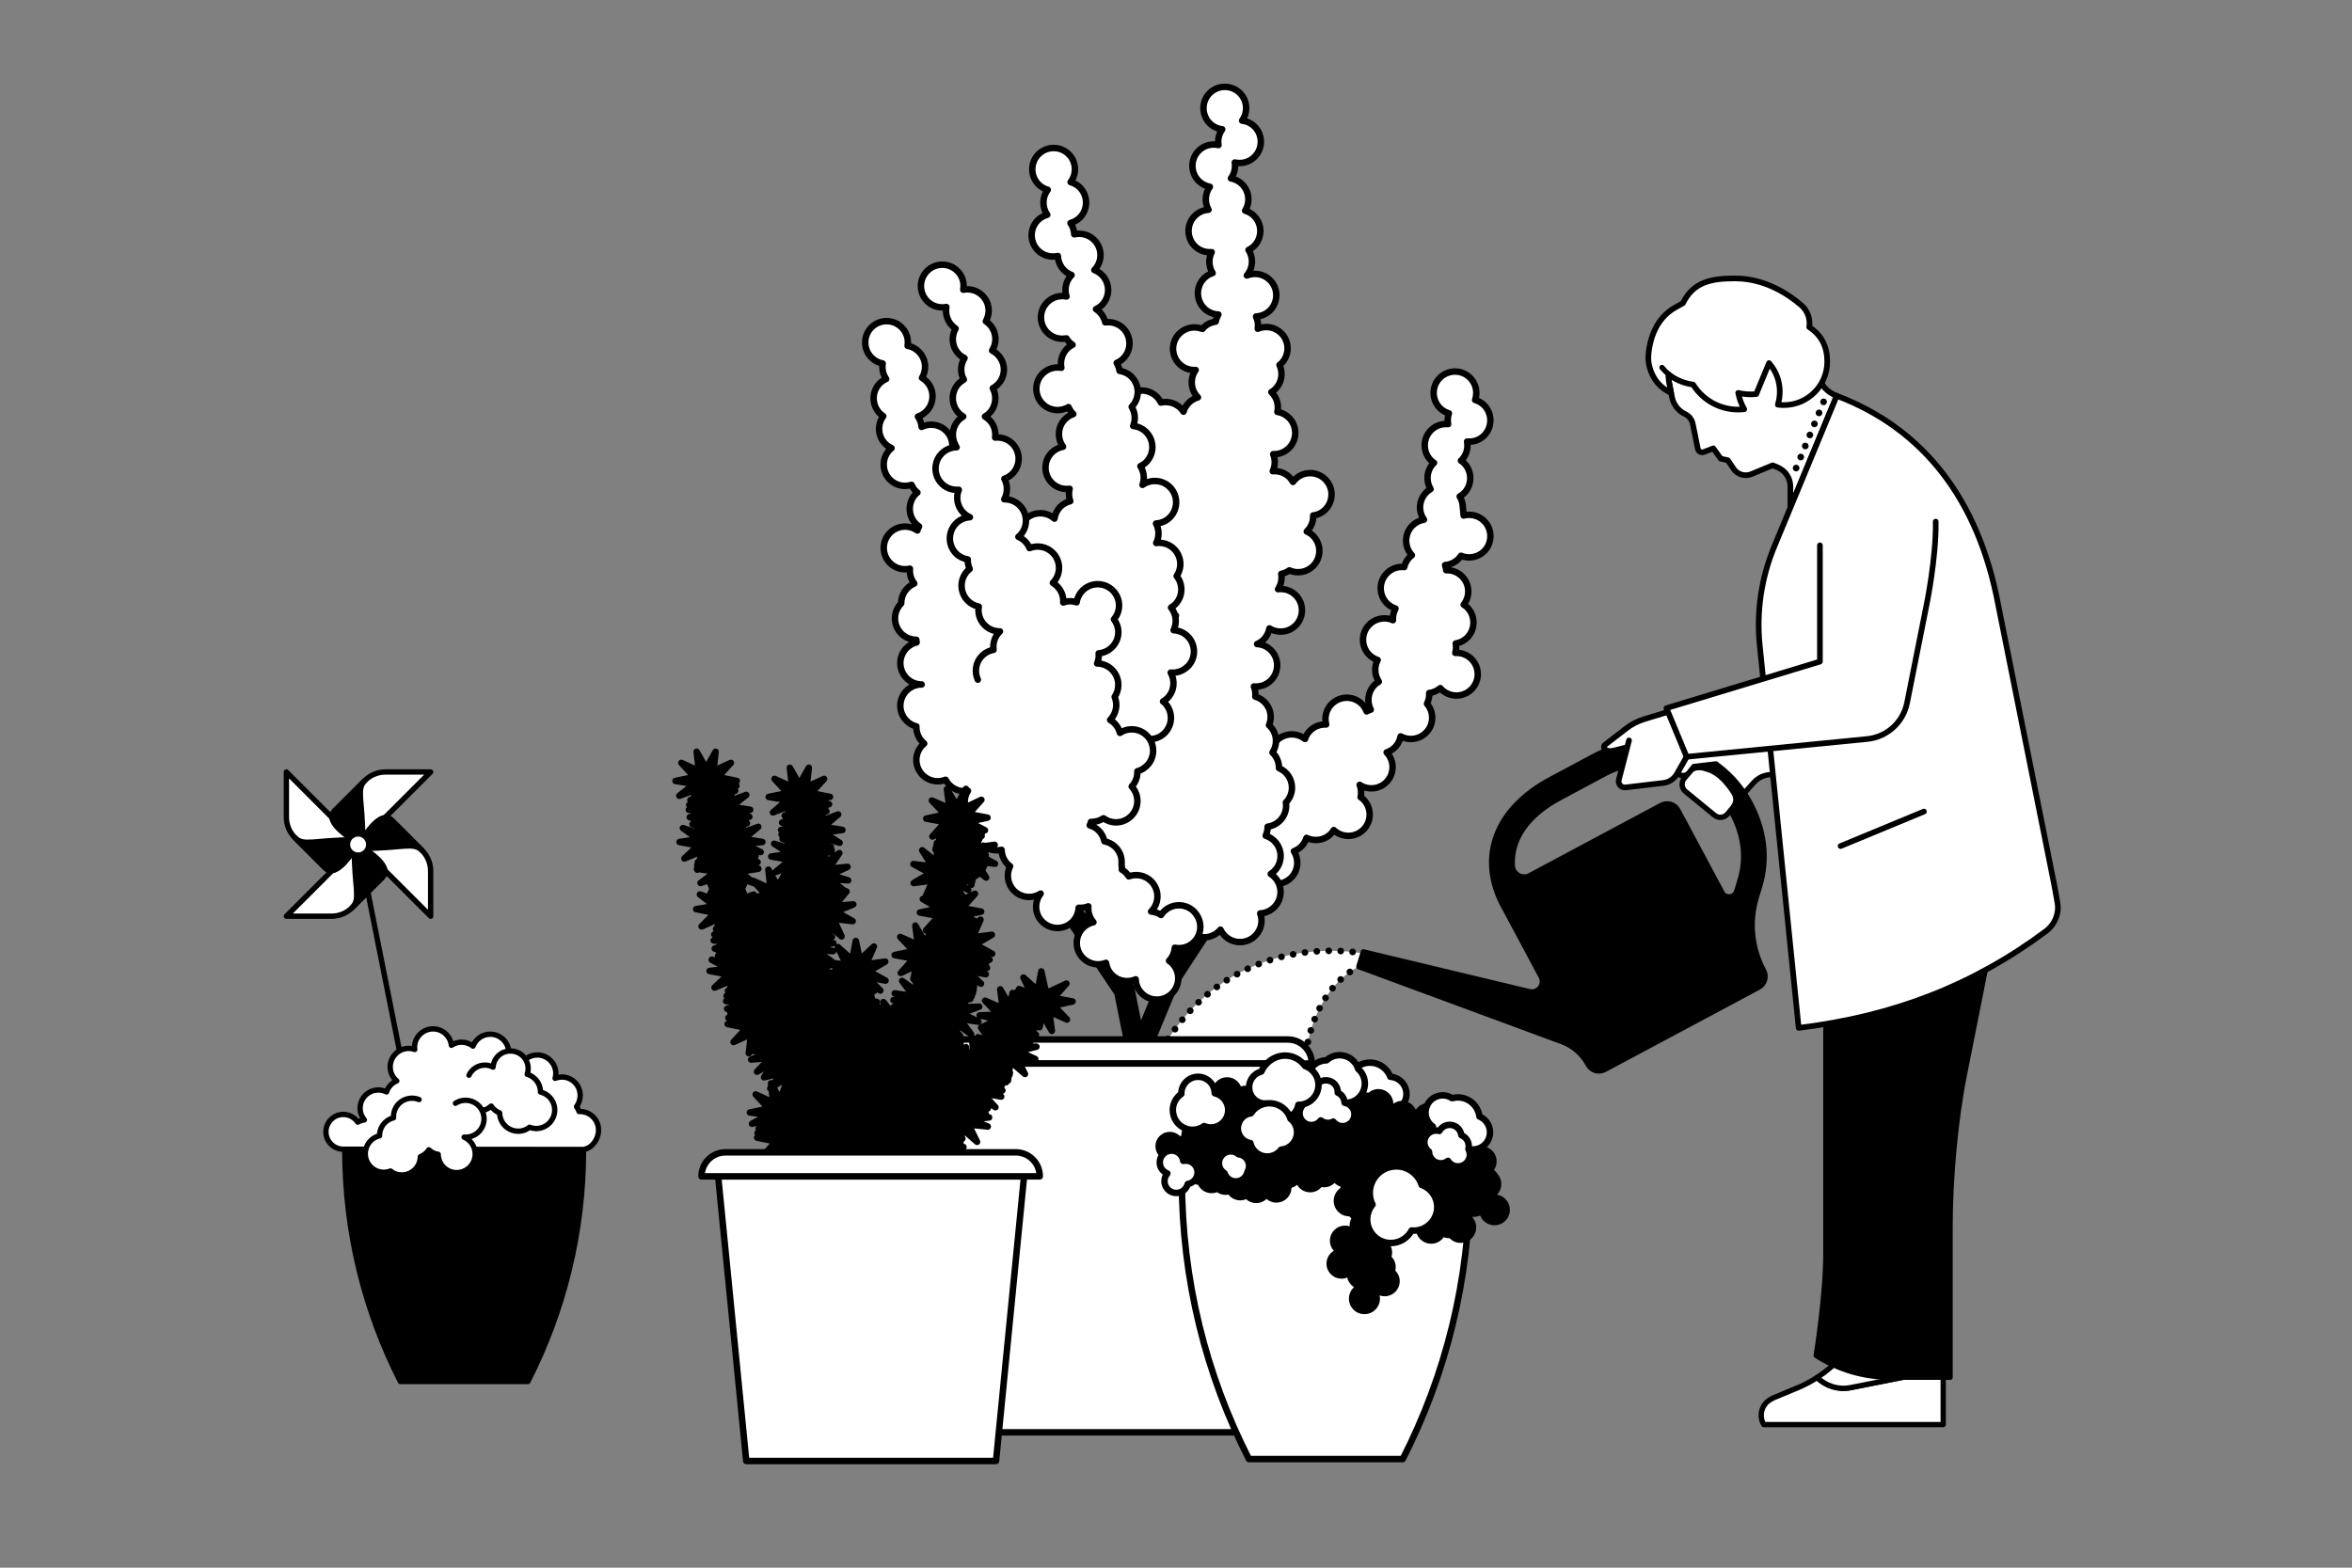 <?xml version="1.0" encoding="UTF-8"?><svg id="illus" xmlns="http://www.w3.org/2000/svg" viewBox="0 0 630 420"><rect x="0" y="0" width="630" height="420" fill="#808080" stroke="none"/><defs><style>.cls-1,.cls-2,.cls-3,.cls-4,.cls-5,.cls-6,.cls-7,.cls-8,.cls-9,.cls-10,.cls-11,.cls-12,.cls-13{stroke:#000;stroke-linecap:round;stroke-linejoin:round;}.cls-1,.cls-3,.cls-7,.cls-10,.cls-12{fill:none;}.cls-1,.cls-6,.cls-11{stroke-width:1.42px;}.cls-2,.cls-3,.cls-13{stroke-width:1.43px;}.cls-4,.cls-7{stroke-dasharray:0 0 0 3.2;stroke-width:1.78px;}.cls-4,.cls-8,.cls-9,.cls-11,.cls-13{fill:#fff;}.cls-5,.cls-8,.cls-10{stroke-width:1.73px;}.cls-9,.cls-12{stroke-width:1.51px;}.cls-14{stroke-width:0px;}</style></defs><path class="cls-11" d="m476.46,207.34l-2.43.2c-1.64.13-3.17.88-4.27,2.11l-4.26,4.75-12.09-2.6,5.56-11.82,7.39-1.88,8.61-5.73,1.49,14.97Z"/><path class="cls-4" d="m311.21,281.06c19.58-33.31,54.3-25.54,54.3-25.54,3.13.75,2.29,1.7-.35,2.84-8.39,3.63-13.62,12.95-15.16,22.53"/><path class="cls-6" d="m418.35,279.05c3.02,1.12,5.53,3.3,7.05,6.15h0c.85,1.59,2.83,2.19,4.42,1.34l41.25-22.05c1.59-.85,2.19-2.83,1.34-4.42l-.03-.06c-3.22-6.02-3.92-13.08-1.94-19.61l.87-2.88c2.28-7.38,1.35-15.24-2.7-22.68-8.08-14.84-26.78-20.18-41.69-12.22l-11.6,6.2c-14.76,7.89-19.61,20.88-12.64,33.91.03.05.07.1.1.15l10.02,18.74c1.14,2.14-.78,4.63-3.14,4.06l-44.48-10.66-1.2,3.96,54.37,20.08Zm46.84-40.29c-.55,1.83-3.05,2.08-3.95.39l-11.8-22.07c-.85-1.59-2.83-2.19-4.42-1.34l-35.23,18.83c-2.05,1.1-4.57-.3-4.7-2.62-.41-7.14,3.99-13.55,12.84-18.28l11.83-6.33c12.05-6.44,27.13-2.18,33.82,9.74,3.55,6.33,4.38,12.66,2.48,18.82l-.86,2.86Z"/><path class="cls-11" d="m462.74,218.07l1.38-1.68c.87-1.06,1.29-2.52.2-4.17-3.81-5.81-6.84-6.03-7.76-6.36s-2.9-.39-3.77.67l-1.66,2.02c-.87,1.06-.72,2.63.35,3.5l7.76,6.36c1.06.87,2.63.72,3.5-.35Z"/><path class="cls-11" d="m459.61,204.66l-5.89.69-.93,1.18c-.65.95-1.21,1.33-2.35,1.2l-.17-.02c-.52-.06-.98-.61-.7-1.06l2.83-4.91,9.28-2.47"/><line class="cls-1" x1="350.01" y1="281.06" x2="311.21" y2="281.06"/><path class="cls-9" d="m491.97,106.04c-2.53-.9-4.42-3.04-5.02-5.61,0,0-2.64-17.45-16.51-20.18-13.65-2.68-17.54,2-20.7,7.91-2.28,4.26-3.46,8.24-2.66,14.28l.78,3.98c.42,2.12,1.85,3.79,3.69,4.6,0,0,1.39.66,1.83,2.34.18.7.94,4.72,1.39,6.87.15.72.91,1.14,1.6.87l2.55-.98,1.99,2.76,1.92.43,1.51,2.26c1.04,1.56,3.05,2.17,4.78,1.45l5.7-2.36,1.33.55c2.07.86,3.42,2.88,3.42,5.11v5.67s12.41-29.96,12.41-29.96Z"/><path class="cls-11" d="m486.74,369.04h0c2.35,2.35,5.71,3.37,8.96,2.72l24.8-4.91v14.81h-48.06c-.44-.73-.69-1.58-.69-2.5,0-1.99,1.2-3.7,2.92-4.45l-.02-.05,7.65-3.19h0c1.55-.7,3.03-1.52,4.45-2.43Z"/><path class="cls-11" d="m520.51,366.84l-24.8,4.91c-3.25.65-6.62-.37-8.96-2.72,2.48-1.61,4.73-3.54,6.7-5.72l27.66.53-.59,2.99Z"/><path class="cls-6" d="m532.82,254.49l-6.56,32.99c-2.49,12.16-3.92,28.47-3.92,40.98v40.52h-15.88c-7.35,0-14.21-2.14-19.98-5.83,0,0,2.59-15.83,2.59-27.26v-81.4h43.75Z"/><path class="cls-9" d="m491.97,106.04c23.38,8.86,38.01,27.93,43.27,56.03l15.03,75.15.85,4.73c.47,2.63-.64,5.41-2.65,7.16l-.37.3c-19.52,14.58-40.91,22.87-66.31,25.97l-.02-.17-10.41-102.31c-.92-9,.42-18.08,3.88-26.43l16.75-40.43Z"/><line class="cls-7" x1="488.46" y1="107.66" x2="480.28" y2="127.39"/><path class="cls-9" d="m446.79,190.73l-6.36,1.93c-1.75.53-3.39,1.38-4.84,2.5l-5.63,4.35c-.86.53-.09,2.22,2.55,1.52l3.37-.86.47-1.81-2.73,10.54c-.29,1.13.64,2.2,1.8,2.06l10.13-1.2c1.51-.18,2.84-1.06,3.6-2.38l2.62-4.63"/><path class="cls-9" d="m487.48,146.1v31.15s-41.11,12.47-41.11,12.47l5.4,13.03,48.36-4.76c5.31-.52,9.65-4.46,10.69-9.69l5.24-26.33s2.6-12.64,2.43-22.23"/><path class="cls-9" d="m470.44,105.58c-1.64.17-3.28.06-4.85-.32.29,1.49.82,2.96,1.6,4.34l.02.04c-.53.06-1.07.09-1.62.09-5.09,0-9.56-2.67-12.07-6.69-1.11-.15-2.23-.44-3.32-.88-1.32-.52-2.38-1.16-3.31-1.93l-.03.04c.04.7.11,1.42.21,2.17l.55,2.82c-4.06-1.9-5.46-5.21-5.97-7.8-.43-2.2.26-5.87,1.28-8.34,1.26-3.05,3.19-5.27,5.86-6.78l1.99-1.11c2.74-5.57,7.35-6.64,13.85-6.64,4.12,0,10.66,1.06,17.82,7.15,1.37,1.18,2.24,2.93,2.24,4.88,0,.35-.03.69-.08,1.02,3.34,2.17,4.83,5.32,4.83,9.24,0,6.43-5.21,11.65-11.65,11.65-.54,0-1.06-.04-1.58-.11v-.03c.34-1.09.52-2.25.52-3.45,0-2.78-.97-5.33-2.6-7.33l-.28-.34-3.43,8.3Z"/><line class="cls-12" x1="515.35" y1="217.42" x2="493.01" y2="226.67"/><path class="cls-1" d="m445.17,98.46c.54.66,1.11,1.25,1.74,1.77"/><line class="cls-3" x1="96.02" y1="226.32" x2="110.53" y2="299.26"/><path class="cls-13" d="m96.03,226.14l-19.32,19.32h12.12c2.05,0,4.02-.82,5.47-2.27l8.07-8.07c3.26-3.26-5.17-7.81-6.34-8.98Z"/><path class="cls-13" d="m96.03,226.14l-19.32-19.32v12.12c0,2.05.82,4.02,2.27,5.47l8.07,8.07c3.26,3.26,7.81-5.17,8.98-6.34Z"/><path class="cls-13" d="m96.03,226.14l19.32-19.32h-12.12c-2.05,0-4.02.82-5.47,2.27l-8.07,8.07c-3.26,3.26,5.17,7.81,6.34,8.98Z"/><path class="cls-13" d="m96.03,226.14l19.32,19.32v-12.12c0-2.05-.82-4.02-2.27-5.47l-8.07-8.07c-3.26-3.26-7.81,5.17-8.98,6.34Z"/><path class="cls-2" d="m96.03,226.14c1.17,1.17,9.61,5.72,6.34,8.98l-8.07,8.07c2.39-2.39.59-5.17.59-15.92l1.14-1.14Z"/><path class="cls-2" d="m96.03,226.14c-1.17,1.17-5.72,9.61-8.98,6.34l-8.07-8.07c2.39,2.39,5.17.59,15.92.59l1.14,1.14Z"/><path class="cls-2" d="m96.03,226.14c-1.17-1.17-9.61-5.72-6.34-8.98l8.07-8.07c-2.39,2.39-.59,5.17-.59,15.92l-1.14,1.14Z"/><path class="cls-2" d="m96.03,226.14c1.17-1.17,5.72-9.61,8.98-6.34l8.07,8.07c-2.39-2.39-5.17-.59-15.92-.59l-1.14-1.14Z"/><circle class="cls-13" cx="95.92" cy="226.25" r="2.85"/><path class="cls-2" d="m156.3,307.96c0,22.38-5.37,43.5-14.9,62.15h-34.15c-9.52-18.65-14.9-39.77-14.9-62.15h63.94Z"/><path class="cls-13" d="m156.28,307.96c2.35-.36,4.04-2.78,4.04-5.21,0-2.74-2.22-4.96-4.96-4.96-.08,0-.16,0-.24.01-.17-.48-.4-.92-.7-1.32.61-.83.98-1.85.98-2.95,0-.02,0-.04,0-.05,0-.02,0-.04,0-.05,0-2.69-2.18-4.88-4.88-4.88-.36,0-.7.04-1.04.12-.27.05-.54.13-.79.23.12-.41.19-.85.19-1.3,0-2.74-2.22-4.96-4.96-4.96-1.55,0-2.91.72-3.82,1.83-.91-1.11-2.27-1.83-3.82-1.83-.02,0-.04,0-.06,0,.02-.2.06-.39.06-.6,0-2.74-2.22-4.96-4.96-4.96-2.11,0-3.91,1.33-4.62,3.19-.84-.65-1.88-1.06-3.03-1.06-1.02,0-1.97.31-2.76.84-.28-2.47-2.36-4.4-4.91-4.4-2.74,0-4.96,2.22-4.96,4.96,0,.19.04.37.06.56-.51-.18-1.05-.29-1.62-.29-2.74,0-4.96,2.22-4.96,4.96,0,1.51.69,2.85,1.76,3.75-1.3.52-2.31,1.61-2.73,2.96-.66-.34-1.41-.53-2.21-.53-2.69,0-4.88,2.18-4.88,4.88,0,1.19.43,2.29,1.14,3.13-.64.08-1.24.3-1.77.61-.84-1.25-2.26-2.07-3.87-2.07-2.57,0-4.66,2.09-4.66,4.66s2.09,4.66,4.66,4.66l64.33.07Z"/><path class="cls-13" d="m129.06,297.53c.37-.06.75-.15,1.11-.3.53-.22.99-.54,1.4-.9.56.85,1.36,1.48,2.27,1.85,0,.61.12,1.22.37,1.82,1.05,2.53,3.95,3.73,6.48,2.69.43-.18.8-.42,1.14-.69,1.15.45,2.46.48,3.69-.03,2.53-1.05,3.73-3.95,2.69-6.48-.63-1.53-1.94-2.56-3.44-2.92,0-.64-.12-1.29-.38-1.92-.6-1.44-1.8-2.43-3.18-2.84.17-.48.26-1,.26-1.53,0-2.6-2.11-4.71-4.71-4.71s-4.49,1.9-4.69,4.32c-.65-.34-1.39-.54-2.18-.54-1.89,0-3.52,1.11-4.27,2.71"/><path class="cls-13" d="m121.99,295.58c1.32-.86,3.03-1.08,4.6-.43,2.53,1.05,3.73,3.95,2.69,6.48-.84,2.04-2.88,3.19-4.97,3.03,2.47,1.08,3.64,3.94,2.6,6.44s-3.95,3.73-6.48,2.69c-1.89-.78-3.04-2.61-3.06-4.54-.37-.06-.75-.15-1.11-.3-.53-.22-.99-.54-1.4-.9-.56.85-1.36,1.48-2.27,1.85,0,.61-.12,1.22-.37,1.82-1.05,2.53-3.95,3.73-6.48,2.69-.43-.18-.8-.42-1.14-.69-1.15.45-2.46.48-3.69-.03-2.53-1.05-3.73-3.95-2.69-6.48.63-1.53,1.94-2.56,3.44-2.92,0-.64.12-1.29.38-1.92.62-1.51,1.91-2.53,3.38-2.9-.04-.73.05-1.47.35-2.19,1.05-2.53,3.95-3.73,6.48-2.69"/><path class="cls-8" d="m397.81,116.37c2.07-2.39,1.81-6-.57-8.07-.64-.55-1.36-.93-2.12-1.15.75-2.15.18-4.63-1.64-6.21-2.39-2.07-6-1.81-8.07.57-2.07,2.39-1.81,6,.57,8.07.64.55,1.36.93,2.12,1.15-.33.94-.39,1.94-.21,2.9-1.78-.17-3.61.48-4.87,1.93-2.07,2.39-1.81,6,.57,8.07.17.14.35.25.53.37-.12.12-.26.22-.37.35-1.66,1.92-1.8,4.62-.56,6.68-1.81,1.07-2.97,3.08-2.81,5.31.08,1.08.47,2.07,1.05,2.89-2.88.48-4.98,3.05-4.77,6.02.1,1.36.67,2.57,1.53,3.49-.3.23-.58.49-.84.79-.62.71-1.01,1.54-1.21,2.4-.33-.04-.66-.06-1-.03-3.15.22-5.52,2.96-5.3,6.11.17,2.4,1.8,4.34,3.96,5.03-.5.93-.77,1.99-.69,3.12l-.26-.12c-2.18-.83-4.74-.27-6.36,1.6-2.07,2.39-1.81,6,.57,8.07.59.51,1.26.88,1.96,1.11-.97,1.85-.84,4.07.31,5.8-.51.3-.99.67-1.4,1.14-1.58,1.82-1.79,4.34-.76,6.36-.38.11-.75.27-1.11.47-.33-.84-.83-1.63-1.56-2.26-2.39-2.07-6-1.81-8.07.57-1.29,1.48-1.67,3.43-1.21,5.2-1.69-.08-3.39.57-4.58,1.94-.51.58-.86,1.25-1.08,1.94-2.38-1.88-5.84-1.59-7.85.72-1.45,1.67-1.73,3.93-.97,5.85-.39.27-.76.57-1.09.95-2.03,2.34-1.81,5.85.45,7.94-.59.97-.87,2.05-.83,3.14-1.32.06-2.6.59-3.62,1.53,0,0,0,0,0,0-2.39-2.07-6-1.81-8.07.57-2.07,2.39-1.81,6,.57,8.07.76.66,1.64,1.05,2.56,1.25-.41,1.96.21,4.07,1.83,5.48,0,0,.02,0,.02.02-.59.32-1.14.73-1.61,1.27-2.07,2.39-1.81,6,.57,8.07,2.39,2.07,6,1.81,8.07-.57,1.38-1.59,1.7-3.72,1.07-5.58,1.95.4,4.04-.21,5.44-1.82,1.7-1.96,1.81-4.73.48-6.81.84-.33,1.62-.83,2.25-1.56.53-.61.9-1.31,1.13-2.03,2.27,1.1,5.07.62,6.8-1.38.19-.22.35-.47.5-.71.05.05.1.11.15.16,2.39,2.07,6,1.81,8.07-.57,2.07-2.39,1.81-6-.57-8.07-.14-.13-.31-.22-.46-.32.24-1.11.15-2.25-.26-3.31,2.36,1.54,5.54,1.17,7.43-1.02,1.95-2.25,1.81-5.57-.2-7.68.93-.32,1.79-.85,2.48-1.64.68-.78,1.08-1.7,1.27-2.65,2.31,1.26,5.26.8,7.06-1.27,1.88-2.17,1.82-5.34,0-7.46.44-.91.65-1.9.59-2.88,1.08-.14,2.12-.58,2.98-1.32.18.2.35.41.56.59,2.39,2.07,6,1.81,8.07-.57s1.81-6-.57-8.07c-1.16-1.01-2.62-1.46-4.04-1.38.23-.83.26-1.69.11-2.53,1.26-.22,2.45-.82,3.35-1.86,2.07-2.39,1.81-6-.57-8.07-.21-.18-.44-.32-.66-.47,1.88-2.38,1.59-5.84-.73-7.84-1.14-.99-2.55-1.43-3.94-1.38-.04-.47-.16-.93-.31-1.38,1.44-.11,2.84-.77,3.87-1.95.15-.17.26-.36.38-.54,2.21.92,4.84.39,6.5-1.51,2.07-2.39,1.81-6-.57-8.07-1.48-1.29-3.44-1.67-5.2-1.21l-.27-2.81c-.09-.84-.38-1.61-.79-2.29.52-.31,1.01-.68,1.43-1.16,2.07-2.39,1.81-6-.57-8.07-.17-.14-.35-.25-.53-.37.12-.12.26-.22.37-.35,1.18-1.36,1.58-3.12,1.28-4.76,1.78.17,3.61-.48,4.87-1.93Z"/><path class="cls-5" d="m324.04,245.57c-.9-.59-2.12-.33-2.71.57l-9.47,14.53s0,0,0,0l-.02.03c-.03.05-.05.11-.08.16-.03.05-.06.1-.09.16v.03s-.01,0-.01,0l-6.33,15.28-2.26-11.34s0,0,0,0h0s-.02-.07-.03-.11c-.02-.09-.05-.18-.08-.27-.04-.1-.1-.2-.15-.29-.01-.02-.02-.03-.03-.05h0s0-.01,0-.02l-12.75-19.08c-.6-.9-1.82-1.14-2.71-.54-.9.6-1.14,1.82-.54,2.71l12.55,18.78,2.54,12.77c.19.93,1,1.58,1.92,1.58.09,0,.19-.01.28-.03.14.58.55,1.09,1.15,1.34.24.1.5.15.75.15.77,0,1.5-.46,1.81-1.21l7.47-18.04,9.39-14.41c.59-.91.33-2.12-.57-2.71Z"/><path class="cls-8" d="m351.74,138.12c1.19-.17,2.34-.68,3.25-1.6,2.23-2.23,2.23-5.85,0-8.09-2.23-2.23-5.85-2.23-8.09,0-.22.22-.39.45-.57.69-.25-.44-.54-.87-.92-1.25-1.23-1.23-2.88-1.76-4.49-1.63.66-1.44.71-3.09.11-4.56,1.53.05,3.07-.49,4.24-1.66,2.23-2.23,2.23-5.85,0-8.09-.88-.88-1.97-1.4-3.11-1.58.39-1.83-.12-3.81-1.54-5.23-.03-.03-.06-.04-.08-.07.38-.23.74-.49,1.06-.82,1.75-1.75,2.11-4.34,1.12-6.46.17-.13.34-.25.49-.4,2.23-2.23,2.23-5.85,0-8.09-1.71-1.71-4.22-2.1-6.31-1.2.18-1.11.02-2.26-.46-3.29,1.36-.07,2.71-.61,3.75-1.65,2.23-2.23,2.23-5.85,0-8.09-1.68-1.68-4.15-2.09-6.22-1.25,1.66-1.95,1.83-4.73.45-6.83.53-.27,1.04-.6,1.49-1.04,2.23-2.23,2.23-5.85,0-8.09-.69-.69-1.52-1.14-2.4-1.41,1.38-2.21,1.12-5.15-.8-7.07-.85-.85-1.9-1.37-3-1.57.92-1.25,1.26-2.79,1.03-4.26,1.85.42,3.87-.07,5.31-1.52,2.23-2.23,2.23-5.85,0-8.09-.94-.94-2.13-1.46-3.35-1.61,1.61-2.23,1.43-5.36-.58-7.37-2.23-2.23-5.85-2.23-8.09,0-2.23,2.23-2.23,5.85,0,8.09.94.94,2.13,1.46,3.35,1.61-.9,1.25-1.23,2.77-1,4.22-1.85-.42-3.87.07-5.31,1.52-2.23,2.23-2.23,5.85,0,8.09.85.85,1.9,1.37,3,1.57-1.33,1.82-1.45,4.22-.36,6.15-1.34.09-2.65.62-3.68,1.64-2.23,2.23-2.23,5.85,0,8.09,1.24,1.24,2.9,1.76,4.52,1.63-.89,1.77-.81,3.9.26,5.6-.83.27-1.61.71-2.27,1.37-2.23,2.23-2.23,5.85,0,8.09,1.06,1.06,2.43,1.6,3.82,1.65-.35.6-.6,1.24-.72,1.9-1.19.17-2.34.68-3.25,1.6-.12.12-.2.25-.31.37-2.07-.84-4.52-.42-6.2,1.26-2.23,2.23-2.23,5.85,0,8.09,1.21,1.21,2.81,1.74,4.39,1.64-1.58,2.23-1.39,5.34.61,7.34,0,0,0,0,0,0-1.87.53-3.33,1.98-3.88,3.84-.21-.33-.45-.64-.74-.93-1.44-1.44-3.47-1.94-5.32-1.52-.27-.56-.61-1.09-1.08-1.55-2.23-2.23-5.85-2.23-8.09,0-2.23,2.23-2.23,5.85,0,8.09.52.52,1.13.91,1.77,1.19-.08.07-.17.13-.25.21-1.53,1.53-1.98,3.69-1.42,5.63-1.12.2-2.18.72-3.05,1.58-2.23,2.23-2.23,5.85,0,8.09,2.13,2.13,5.5,2.2,7.75.28.07.07.11.16.19.23.5.51,1.09.88,1.7,1.16-1.37,1.74-1.6,4.06-.67,5.99-1.13.19-2.22.71-3.09,1.58-2.23,2.23-2.23,5.85,0,8.09,1.37,1.37,3.27,1.89,5.04,1.58.2,1.11.72,2.17,1.58,3.02.63.63,1.36,1.06,2.15,1.33-.47.26-.92.56-1.31.95-2.23,2.23-2.23,5.85,0,8.09.8.8,1.79,1.31,2.83,1.53-.6,1.43-.59,3.06.02,4.49-1.4.04-2.79.59-3.86,1.66-1.06,1.06-1.6,2.44-1.65,3.83-2.03-.74-4.38-.31-6.01,1.31l-9.72,33.08-7.43,12.6,17.44,25.35,12.98-1.89c0,3.19,2.59,5.77,5.77,5.77,1.76,0,3.32-.81,4.38-2.05.92,1.96,2.9,3.33,5.22,3.33,3.19,0,5.77-2.59,5.77-5.77,0-.67-.14-1.31-.35-1.91,3.03-.17,5.45-2.66,5.45-5.74,0-2.03-1.05-3.81-2.63-4.84,1.59-1.02,2.65-2.79,2.65-4.81,0-2.56-1.69-4.7-4-5.43.33-.72.52-1.51.52-2.36,0-.02,0-.04,0-.06,2.8-.37,4.96-2.74,4.96-5.64,0-.29-.04-.56-.08-.84,1.01-1.02,1.64-2.43,1.64-3.98,0-2.36-1.44-4.38-3.49-5.23,0-.03.01-.07.01-.1,0-1.61-.68-3.05-1.75-4.08.6-.9.95-1.98.95-3.14,0-1.67-.74-3.16-1.88-4.19.29-.68.45-1.43.45-2.22,0-2.59-1.75-4.75-4.12-5.43.1-.92-.02-1.85-.37-2.72,1.63.15,3.31-.38,4.56-1.63,2.23-2.23,2.23-5.85,0-8.09-1.03-1.03-2.35-1.56-3.7-1.64.62-.28,1.21-.66,1.72-1.17.85-.85,1.38-1.91,1.58-3.02,2.2,1.36,5.13,1.1,7.04-.81,2.23-2.23,2.23-5.85,0-8.09-1.3-1.3-3.06-1.82-4.74-1.61.82-1.23,1.1-2.7.87-4.1.76-.15,1.5-.47,2.16-.94,2.1.94,4.64.56,6.37-1.17,2.23-2.23,2.23-5.85,0-8.09-.51-.51-1.09-.89-1.71-1.16.03-.02.05-.04.08-.06,1.17-1.17,1.71-2.72,1.65-4.25Z"/><path class="cls-8" d="m318.14,178.58c2.23-2.23,2.23-5.85,0-8.09-1.05-1.05-2.41-1.59-3.78-1.65.94-1.95.72-4.33-.69-6.07.39-.24.77-.5,1.1-.84,2.08-2.08,2.2-5.36.4-7.6,1.52-2.23,1.29-5.28-.68-7.25-1.31-1.31-3.09-1.83-4.79-1.6.83-1.65.82-3.59-.05-5.23,1.35-.08,2.68-.61,3.72-1.64,2.23-2.23,2.23-5.85,0-8.09-2-2-5.11-2.19-7.34-.61.59-1.65.41-3.51-.57-5.01.55-.27,1.08-.61,1.54-1.07,2.23-2.23,2.23-5.85,0-8.09-.97-.97-2.2-1.49-3.46-1.62.67-1.66.54-3.57-.41-5.13,2.19-2.24,2.18-5.82-.04-8.04-.9-.9-2.04-1.42-3.21-1.6-.11-.74-.36-1.46-.76-2.12.63-.28,1.23-.66,1.75-1.18,2.23-2.23,2.23-5.85,0-8.09-1.32-1.31-3.11-1.83-4.82-1.6-.23-1.01-.73-1.98-1.52-2.77-.3-.3-.62-.55-.96-.77.57-.27,1.11-.62,1.58-1.09,2.23-2.23,2.23-5.85,0-8.09-.59-.59-1.29-1.02-2.02-1.3,2.2-2.24,2.19-5.83-.03-8.05-1.45-1.45-3.49-1.94-5.35-1.51-.04-1.07-.38-2.12-1.02-3.03.92-.26,1.79-.72,2.51-1.44,2.23-2.23,2.23-5.85,0-8.09-.71-.71-1.57-1.17-2.47-1.43,1.69-2.24,1.54-5.43-.5-7.47-2.23-2.23-5.85-2.23-8.09,0-2.23,2.23-2.23,5.85,0,8.09.71.71,1.57,1.17,2.47,1.43-1.49,1.98-1.54,4.68-.13,6.7-.92.26-1.79.72-2.51,1.44-2.23,2.23-2.23,5.85,0,8.09,1.45,1.45,3.49,1.94,5.35,1.51.06,1.38.6,2.75,1.65,3.8.59.59,1.29,1.02,2.02,1.3-1.54,1.57-1.98,3.79-1.35,5.75-1.82-.37-3.78.15-5.18,1.56-2.23,2.23-2.23,5.85,0,8.09,1.4,1.4,3.34,1.92,5.14,1.57.23.36.49.71.8,1.03.26.26.55.49.85.69-.51.26-1,.58-1.43,1.01-1.4,1.4-1.92,3.34-1.57,5.15-1.77-.31-3.66.21-5.03,1.58-2.23,2.23-2.23,5.85,0,8.09,1.89,1.89,4.75,2.16,6.95.86.28.66.68,1.27,1.21,1.81.02.02.05.04.08.06-.8.27-1.55.71-2.19,1.34-2.02,2.02-2.19,5.17-.56,7.41-1.11.2-2.17.72-3.03,1.58-2.23,2.23-2.23,5.85,0,8.09,1.31,1.31,3.09,1.83,4.79,1.6-.27,1.1-.22,2.25.17,3.32-.96.25-1.88.72-2.63,1.47-.9.9-1.42,2.04-1.6,3.21-2.25-1.99-5.67-1.93-7.82.22-2.23,2.23-2.23,5.85,0,8.09,1.08,1.08,2.49,1.63,3.91,1.66.13,1.25.66,2.47,1.62,3.43.02.02.05.04.07.06-.84,1.55-.92,3.39-.23,4.99-1.22,2.65-.31,6.04,2.74,7.57.48.24,1,.4,1.52.49-1.55,2.7-.72,6.4,2.51,8.02.8.4,1.69.59,2.58.57-1,.24-1.95.73-2.73,1.51-2.23,2.23-2.23,5.85,0,8.09,2.01,2.01,5.15,2.19,7.38.58.1.12.18.25.3.36.43.43.91.74,1.42,1.01-.12.74-.08,1.5.1,2.24-1.78-.31-3.67.21-5.05,1.58-2.23,2.23-2.23,5.85,0,8.09,1.5,1.5,3.61,1.97,5.52,1.46.24.39.5.77.84,1.1,2.23,2.23,5.85,2.23,8.09,0,.64-.64,1.07-1.4,1.35-2.2,1.88.46,3.94-.03,5.4-1.49,2.23-2.23,2.23-5.85,0-8.09-.14-.14-.3-.24-.44-.36.4-.24.79-.51,1.14-.86,1.86-1.86,2.15-4.68.91-6.86,1.62.14,3.28-.39,4.52-1.63Z"/><path class="cls-8" d="m319.83,244.21c-2.23-2.23-5.85-2.23-8.09,0-.29.29-.53.6-.75.93-.81-.55-1.73-.85-2.67-.93,0,0,.02-.01.03-.02,2.23-2.23,2.23-5.85,0-8.09-1.62-1.62-3.98-2.05-6-1.31-.22-.36-.48-.7-.79-1.01-.32-.32-.69-.57-1.07-.8.02-.46,0-.92-.08-1.38.18-1.65-.34-3.36-1.61-4.63-.85-.85-1.89-1.37-2.98-1.57-.21-1.06-.71-2.06-1.53-2.88-.69-.69-1.53-1.15-2.4-1.41.14-.3.24-.6.32-.91,1.18.03,2.36-.3,3.37-.98.94.69,2.1,1.1,3.35,1.1,3.16,0,5.73-2.56,5.73-5.73,0-1.5-.59-2.85-1.53-3.87.94-1.02,1.53-2.37,1.53-3.87,0-.08-.02-.15-.02-.22,2.43-.66,4.23-2.86,4.23-5.51,0-3.16-2.57-5.73-5.73-5.73-1.17,0-2.25.35-3.16.96-.38-1.48-1.34-2.72-2.63-3.48,1.02-1.03,1.65-2.45,1.65-4.02,0-.76-.16-1.49-.43-2.16.62-.92.98-2.02.98-3.21,0-3.15-2.54-5.7-5.68-5.73.28-.67.45-1.41.45-2.19,0-.18-.02-.34-.04-.52,2.95-.24,5.27-2.68,5.27-5.68,0-1.3-.45-2.48-1.17-3.44.84-1,1.37-2.27,1.37-3.68,0-3.16-2.57-5.73-5.73-5.73-2.86,0-5.21,2.1-5.64,4.85-.55-.17-1.11-.29-1.72-.29-.66,0-1.28.13-1.87.34,0-.11.03-.22.03-.34,0-2.09-1.14-3.91-2.81-4.91,2.22-2.23,2.21-5.84-.02-8.07-1.68-1.68-4.15-2.09-6.22-1.25-.28-.66-.68-1.29-1.22-1.83-.52-.52-1.13-.91-1.77-1.19.12-.1.25-.18.36-.3,2.23-2.23,2.23-5.85,0-8.09-1.14-1.14-2.64-1.69-4.14-1.67.94-1.7.95-3.78.02-5.49.79-.28,1.53-.71,2.16-1.33,2.23-2.23,2.23-5.85,0-8.09-1.26-1.26-2.97-1.79-4.62-1.62.22-1.7-.3-3.47-1.61-4.77-.35-.35-.73-.62-1.13-.86.4-.24.79-.51,1.13-.86,1.82-1.82,2.13-4.57.98-6.73,1.77-.98,2.98-2.84,2.98-5s-1.3-4.16-3.17-5.1c1.4-2.21,1.15-5.17-.78-7.1-.28-.28-.58-.53-.9-.74,1.25-2.19.97-5.01-.9-6.88-1.4-1.4-3.34-1.92-5.14-1.57.31-1.77-.21-3.66-1.58-5.03-2.23-2.23-5.85-2.23-8.09,0-2.23,2.23-2.23,5.85,0,8.09,1.4,1.4,3.34,1.92,5.14,1.57-.31,1.77.21,3.66,1.58,5.03.28.28.58.53.9.74-1.25,2.19-.97,5.01.9,6.88.44.44.95.78,1.49,1.04-.57.89-.9,1.94-.9,3.07,0,.98.27,1.89.71,2.7-.46.25-.9.55-1.29.94-2.23,2.23-2.23,5.85,0,8.09.35.35.73.62,1.13.86-.4.24-.79.51-1.13.86-1.85,1.85-2.14,4.63-.93,6.81-.29.13-.58.29-.85.47.07-1.55-.47-3.12-1.65-4.31-1.79-1.78-4.45-2.12-6.59-1.05-.08-.98-.4-1.94-.99-2.78.43-.14.84-.32,1.22-.57,3.6-2.3,3.6-7.44,0-9.73-.04-.03-.09-.05-.13-.07,1.55-2.55.93-6.04-1.87-7.82-.61-.39-1.28-.63-1.98-.76.28-1.75-.24-3.59-1.59-4.94-2.23-2.23-5.85-2.23-8.09,0-2.23,2.23-2.23,5.85,0,8.09.85.85,1.9,1.37,3,1.58-.23,1.42.08,2.91.93,4.14-.61.28-1.18.65-1.68,1.14-2.23,2.23-2.23,5.85,0,8.09.28.28.59.53.91.74-1.65,2.24-1.48,5.39.54,7.42.5.5,1.07.86,1.67,1.14-.14.12-.29.23-.42.37-2.23,2.23-2.23,5.85,0,8.09,1.57,1.57,3.82,2.01,5.79,1.38.28.63.66,1.22,1.18,1.74.12.12.26.21.39.32-.13.11-.27.2-.39.32-2.23,2.23-2.23,5.85,0,8.09.26.26.54.48.83.68-.19.35-.35.72-.46,1.09-2.23-1.58-5.34-1.38-7.33.62-2.23,2.23-2.23,5.85,0,8.09,1.45,1.45,3.48,1.94,5.34,1.51-.13,1.4.26,2.82,1.16,3.98-2.13.9-3.52,3.01-3.5,5.33-1.02,1.03-1.66,2.45-1.66,4.02,0,3.16,2.56,5.72,5.72,5.72,0,.24.04.48.07.71-2.5.61-4.36,2.85-4.36,5.54,0,3.16,2.56,5.72,5.72,5.72-3.16,0-5.72,2.56-5.72,5.72,0,2.67,1.84,4.89,4.31,5.52,0,.07-.02.13-.02.2,0,1.77.83,3.34,2.1,4.39-1.27,1.05-2.1,2.62-2.1,4.39,0,3.16,2.56,5.72,5.72,5.72.75,0,1.46-.15,2.11-.41.96,1.82,2.84,3.07,5.04,3.07.33,0,.64-.04.96-.1-.6.91-.96,1.99-.96,3.16,0,1.28.44,2.45,1.15,3.41-.37-.08-.75-.12-1.15-.12-3.16,0-5.72,2.56-5.72,5.72,0,1.05.3,2.01.79,2.86-.49.84-.79,1.81-.79,2.86,0,3.16,2.56,5.72,5.72,5.72s5.72-2.56,5.72-5.72c0-1.05-.3-2.02-.79-2.86.07-.11.12-.24.18-.35,1.4,1.12,3.19,1.5,4.85,1.12.04,1.41.58,2.81,1.66,3.89.19.19.41.35.62.5-1.06,2.14-.72,4.79,1.06,6.57,1.94,1.94,4.91,2.19,7.13.77-1.75,2.24-1.62,5.48.44,7.54,2.23,2.23,5.85,2.23,8.09,0,1.04-1.04,1.57-2.38,1.65-3.74.88.06,1.76-.05,2.59-.39-.14,1.51.32,3.04,1.37,4.26-1.02.23-2,.73-2.8,1.52-2.23,2.23-2.23,5.85,0,8.09,1.67,1.66,4.1,2.09,6.16,1.27.17,1.18.69,2.33,1.6,3.24,1.72,1.72,4.25,2.1,6.34,1.18.07,1.37.6,2.72,1.65,3.76,2.23,2.23,5.85,2.23,8.09,0,2.23-2.23,2.23-5.85,0-8.09-.25-.25-.52-.46-.8-.65.94-.98,1.45-2.21,1.55-3.48,1.81.36,3.76-.16,5.16-1.56,2.23-2.23,2.23-5.85,0-8.09Z"/><path class="cls-8" d="m256.24,119.82c-1.44.02-2.88.57-3.98,1.67-2.23,2.23-2.23,5.85,0,8.09,1.25,1.25,2.93,1.77,4.56,1.63-.84,2.06-.42,4.52,1.26,6.19.51.51,1.1.89,1.72,1.17-1.35.08-2.67.61-3.7,1.64-2.23,2.23-2.23,5.85,0,8.09.88.88,1.99,1.4,3.13,1.58,0,.05-.02.1-.02.16,0,.85.2,1.65.53,2.38-.17.14-.34.28-.5.44-2.23,2.23-2.23,5.85,0,8.09.83.83,1.85,1.35,2.93,1.56-.29,1.76.23,3.62,1.59,4.98,1.13,1.13,2.61,1.68,4.09,1.67-.04.04-.08.06-.12.1-1.32,1.32-1.84,3.12-1.6,4.83-1.12.19-2.2.71-3.07,1.58-1.74,1.74-2.11,4.31-1.14,6.42"/><path class="cls-8" d="m351.38,284.93h-104.56c0-3.56,2.88-6.44,6.44-6.44h91.68c3.56,0,6.44,2.88,6.44,6.44h0Z"/><polygon class="cls-8" points="345.59 284.93 335.86 383.74 262.34 383.74 252.61 284.93 345.59 284.93"/><path class="cls-14" d="m280.03,265.29l-1.1-5.04-.94,5.07-3.85-3.43,2.21,4.66-5.13-.51,4.65,1.53-4.81-.92,4.76,1.14-4.86-.58,3.26,2.84.02-4.58-2.31,4.32,1.7-4.59-1.95,4.49,1.31-4.72-2.47,4.53-2.61-4.45.67,5.11-4.72-2.07,3.55,3.75-5,.19,4.87,1.13-4.51,2.16,4.92-.89-3.89,2.38,3.43,2.09-4.01-2.89,3.42,3.56-4.64-1.69,4.27,2.49-4.74-1.18,4.78,1.06-4.84-.74,4.81.91-1.99-2.76-1.85,4.69-2.17-4.58.56,5.04-4.14-2.92,2.27,4.88-.21-4.24-3.59,3.37,2.15-4.43-2.76,4.08,1.11-4.8-1.58,4.64.68-4.85-1.01,4.8.16-4.9-2.92,2.61,4.71.86-3.87-3.01,4.51,1.93-4.29-2.38,4.76,1.21-4.62-1.63,4.88.52-4.81-.94,4.9-.14-3.29-2.73,2.95,4.35-.82-4.98,4.1,2.94-3.01-4.05,4.99.72-4.53-2.24,4.73-1.78-5.05.21,3.31-3.82-4.71,2.25,4.08-.7-4.17-2.57,4.54,1.84-4.41-2.13,4.72,1.31-4.64-1.58,4.85.68-4.8-1,4.9.15-3.9-2.43,3.68,3.54-2.19-4.46,4.27,2.55-3.59-3.44,4.89.91-4.59-1.76,4.92.05-4.87-.73,4.82-.99-4.87-.99,4.59,1.92-3.43-3.53,4.43,2.14-4.1-2.73,4.79,1.13-4.53-2.47,4.45-2.61-5.11.67,2.07-4.72-3.75,3.55,1.19-4.74-.97,4.79.74-4.83-.89,4.81,2.62-1.37-4.12-2.6,4.41,2.15-4.22-2.5,4.63,1.61-4.51-1.92,5.04-1.1-5.07-.94,3.43-3.85-4.66,2.21.51-5.13-1.43,4.68.9-4.81-1.01,4.79.67-4.85-2.13.54,3.83,3.24-2.84-4.05,4.35,2.34-3.85-3.1,4.84,1.02-4.66-1.49,4.81.92-4.77-1.09,4.86.61-2.46-2.99,2.09,4.76-.07-5.09,4,3.15-2.68-4.32,5.05.63-4.53-2.47,4.45-2.61-5.11.67,2.07-4.72-3.75,3.55,1.19-4.74-.96,4.79.74-4.84-.88,4.81,2.15-.7-3.11-3.8,4.17,2.62-3.75-3.19,4.64,1.65-4.36-2.28,5.04-1.1-5.07-.94,3.43-3.85-4.66,2.21.51-5.13-2.47,4.53-2.61-4.45.67,5.11-4.72-2.07,3.55,3.75-5.04,1.1,5.07.94-3.43,3.85,4.66-2.21-.51,5.13,1.28-4.72-.88,4.81.84-4.82-.81,4.82,2.25-.68-3.99-2.93,3.38,3.58-4.43-2.15,4.08,2.76-4.8-1.11,4.66,1.49-4.81-.92,4.77,1.09-4.86-.61,2.46,2.99-2.09-4.76.07,5.09-4-3.15,2.68,4.32-5.05-.63,4.53,2.47-4.45,2.61,5.11-.67-2.07,4.72,3.75-3.55-1.16,4.75,1.18-4.75-.74,4.84.94-4.8-1.85.58,2.54,4.19-3.99-2.93,3.38,3.61-4.64-1.7,4.26,2.51-5.04,1.1,5.07.94-3.43,3.85,4.66-2.21-.51,5.13,1.29-4.72-.88,4.81.84-4.82-.8,4.83,2.72-1.35-4.48-2.03,4.07,2.73-4.52-1.9,4.36,2.23-4.73-1.29,4.68,1.42-4.81-.9,4.79,1.01-4.85-.67.83,2.41,2.8-4.13-3.67,3.29,2.17-4.43-2.82,4.04,1.08-4.81-2.47,4.53-2.61-4.45.67,5.11-4.72-2.07,3.55,3.75-5.04,1.1,5.07.94-3.43,3.85,4.66-2.21-.51,5.13,1.57-4.64-.82,4.83,1.1-4.77-.37,4.88,1.7-4.55-3.45,1.23,4.4,2.13-4.5-1.91,4.48,1.96-4.66-1.5,4.66,1.48-4.81-.91,4.77,1.08-4.85-.62,2.87,2.94-2.58-4.45.8,4.98-4.1-2.95,3,4.06-4.99-.72,4.59,1.79-4.93.02,4.88.71-4.8,1.12,3.09,2.64-1.98-4.99-.74,5-3.14-3.97,1.73,4.75-3.92-2.73-.72,3.45,2.59-4.19-3.15,3.78,1.65-4.64-2.26,4.37,1.13-4.76-1.35,4.7.73-4.84-.99,4.79,2.56-2.24-4.66-1.51,4.89-.97-4.98-.21,4.21-2.66-5.08-.59,4.53,2.39-1.98-4.57,4.25,2.61-3.5-3.55,4.9.88-4.53-2.47,4.45-2.61-5.11.67,2.07-4.72-3.75,3.55-1.1-5.04-.94,5.07-3.85-3.43,2.21,4.66-5.13-.51,4.55,2.03-4.89.96,4.98.23-4.21,2.67,5.08.59-4.53-2.38,1.98,4.57-4.25-2.61,3.5,3.55-4.9-.88,4.54,2.17-4.8,1.51,5.03-.05-3.65,3.46,5.05-1.51-2.86-1.35-.04,4.92-1.48-4.69.88,4.84-.28-4.33-3.23,1.12,4.83.86-4.72-1.33,4.9.16-4.87-.6,4.8-1.26-4.95.26,4.18-2.66-4.64,1.75,3.67-1.1-2.71-3.58,4.35,2.52-3.44-3.66,5.01.4-4.69-1.81,4.7-1.75-5,.39,3.52-3.57-4.38,2.45,2.87-3.4-3.68-1.29,4.63,1.79-4.15-2.71,4.95.26-4.79-1.29,4.84-.87-4.92.21,4.54-1.9-4.76,1.24,4.25-2.37-4.34-.56,4.31,2.32-4.21-2.5,4.42,2.09-4.12-2.64,1.76,3.87.66-4.85-.64,4.85.59-4.85-.17,4.88,1.03-5.05,3.8,3.48-2.14-4.69,5.12.59-4.49-2.54,4.66-1.95-5.03.43,3.22-3.89-4.26,2.7,2.44-3.62-3.34-1.36,4.54,2.05-3.93-3.06,4.97.32-4.76-1.46,4.6-2.15-5.06.49,2.86-4.2-4.11,2.98.74-4.94-3.42,2.34,4.76-1.16-4.83.82,4.62-1.64-4.03-1.38,4.21,3.01-2.67-4.25,4.8,1.47-4.21-2.74,4.97-.7-5.01-.86,3.87-3.29-4.75,1.8,1.68-4.8-4.2,3.43,4.12-1.3-4.16-2.66,4.87.8-4.67-1.57,4.92-.4-5.05-1.03,3.48-3.8-4.69,2.14.59-5.12-2.54,4.49-2.54-4.49.59,5.12-4.69-2.14,3.48,3.8-5.05,1.03,5.01.86-3.87,3.29,4.75-1.8-1.68,4.8,4.2-3.43-4.12,1.3,4.16,2.66-4.87-.8,4.67,1.57-4.92.4,4.9.23-4.8.99,4.88-.52-4.6,1.7,4.24,1.37-4.37-2.86,2.67,4.25-4.8-1.47,4.21,2.73-4.97.7,5.01.87-3.87,3.29,4.75-1.81-1.67,4.8,4.32-3.32-3.76,3.74,4.93-.94-3.1,3.95,4.08-2.92-2.09,4.23,3.1.51-3.95-2.93,3.51,3.44-4.45-2.09,4.08,2.79-1.96-3.52-.66,4.85.63-4.85-.57,4.86.17-4.88-.13,4.89-.53-4.87.26,4.89-.92-4.81-1.77,3.95,4.39-1.28-4.77-1.1,4.88.37-4.85-.66,4.9-.13-5.05-1.03,3.48-3.8-4.69,2.14.59-5.12-2.54,4.49-2.54-4.49.59,5.12-4.69-2.14,3.48,3.8-5.05,1.03,4.9.14-4.84.77,4.88-.45-4.73,1.28,4.1,1.56-2.92-4,1.24,4.76-2.64-4.15,2.1,4.44.46-2.65-4.81.21,4.02-3.05-4.75,1.69,2.17-4.55-5.02,1.16,5.05,1.67-1.99-4.65,4.77,1.7-3.98-3.12,4.99-.81-4.91-.34,4.71-1.41-4.87.74,4.31-2.39-4.82-.31,4.88,1.62-3.52-3.51,4.84,1.13-4.48-2.15,4.94-.55-5-.84,3.91-3.22-4.76,1.77,1.8-4.74-4.22,3.36,4.13-1.32-4.23-2.53,4.87.77-4.69-1.5,4.91-.38-5-.82,3.96-3.16-4.76,1.73,1.92-4.69-4.02,3.47,3.9-1.65-4.56-1.81,4.88.52-4.8-1.05,4.9-.27-5.05-1.03,3.48-3.8-4.69,2.14.59-5.12-2.54,4.49-2.54-4.49.59,5.12-4.69-2.14,3.48,3.8-5.05,1.03,5,.82-3.96,3.16,4.76-1.73-1.92,4.69,4.02-3.47-3.9,1.65,4.56,1.81-4.88-.52,4.8,1.05-4.9.27,4.92.4-4.67,1.6,4.86-.82-4.13,2.7,4.46.94-4.55-2.82,2.3,4.49-4.79-1.58,4.09,2.95-4.98.78,5.02.92-3.73,3.49,4.73-1.94-1.27,4.95,3.39-4.06-3.26,2.06,4.73,1.28-4.88-.45,4.84.77-4.9.14,4.99.79-4.04,3.03,4.78-1.63-2.17,4.56,5.05-1.2-5.05-1.61,1.99,4.65-4.77-1.7,3.98,3.12-4.99.81,5.04.98-3.59,3.66,4.7-2.06-.89,5.06,3.48-4.18-3.41,1.82,4.4,2.2-4.87-.69,4.74,1.3-4.91.3,4.92.43-4.62,1.75,4.85-.92-3.98,2.93,4.87.1-4.92-1.69,3.19,3.83-4.83-1.26,4.37,2.4-4.95.61,5.03.93-3.7,3.52,4.72-1.96-1.2,4.97,3.6-4-3.51,1.84,4.51,1.95-4.88-.59,4.78,1.14-4.9.27,4.92.41-4.65,1.66,4.86-.86-4.08,2.78,4.95-.94-4.92-.11,4.37,2.26-4.87-.71,4.73,1.34-4.91.31,5.05,1.03-3.48,3.8,4.69-2.14-.59,5.12,2.54-4.49.29,4.88-.26-4.89.71,4.84-.5-4.87-1.97,2.37,4.65,1.15-4.83-.87,4.72,1.34-4.9-.16,4.87.61-4.69,1.8,5.01-.4-3.45,3.66,4.35-2.51-2.47,4,4.7-1.1-3.03,4.09,4.25-2.81-.49,5.06,2.19-4.6.32,4.88-.1-4.89.72,4.84-.47-4.87-1.66,3.34,4.72-.73-4.69,1.48,4.84-.85-4.3,2.39,4.78-1.36-3.51-1.3,2.12,4.41-2.36-4.29,2.28,4.33.46-3.73-4.15,2.69,2.11-4.52-3.14,3.87.33-4.97-1.51,4.75-2.54-4.49.59,5.12-4.69-2.14,3.48,3.8-5.05,1.03,4.95.62-4.37,2.41,4.83-1.27-3.17,3.85,4.6-2.35-4.49,1.06,4.6,1.71-4.88-.52,4.8,1-4.9.24,5.05,1.03-3.48,3.8,4.69-2.14-.59,5.12,2.54-4.49,2.44,4.52-.57-5.1,4.59,2.31-3.38-3.87,5.09-.67-2.18-2.6-.6,4.85.75-4.83-.6,4.85.26-4.88.29,4.88-.3-4.88.72,4.84-.52-4.87-1.99,2.59,4.98.69-3.99,3.13,4.79-1.65-1.94,4.68,3.35-3.8.7,5.03,1.02-4.98,3.17,3.97-1.64-4.81,3.44,2.89,1.72-2.76-3.24,3.77,4.01-2.93-1.76,4.65,2.76-4.14.81,5.04,1-5,3.36,3.84-1.8-4.78,3.88,2.51,1.28-2.81-3.09,3.88,3.84-3.14-1.71,4.66,2.65-4.19-.33,4.93,1.21-4.79,1.05,4.83-.16-4.94,1.14,4.55,2.25-3.9-2.54,4.21,3.09-3.83-1.64,4.64,2.22-4.39,1.1,5.04.94-5.07,3.85,3.43-2.21-4.66,5.13.51-4.57-1.88,4.93-.39-4.92-.51,4.63-1.75-3.01-2.53,2.23,5.08.85-5.08,3.86,3.41-2.25-4.63,5.12.52-4.57-1.92,4.93-.51-4.93-.47,4.56-1.94-4.68-1.43,4.21,3.11-1.69-4.7,4.22,2.69-3.38-3.68,4.93.83-4.6-1.74,4.92.11-4.86-.75,4.84-.88-4.73-1.34,4.45,2.35-3.08-3.86,4.39,2.25-3.95-2.95,4.82,1.05-4.7-1.35,4.81.89-4.81-.91,4.84.74-1.94-2.92,1.42,4.99.66-5.09,3.88,3.36-2.34-4.57,5.1.55-4.54-2.09,4.86-1.2-5-.11,3.99-3.03-5.24.47,4.67,1.14-2.91-3.99,4.36,2.32-3.88-3.06,4.83,1.03-4.65-1.53,4.81.92-4.76-1.14,4.86.58-3.26-2.84-.02,4.58,2.31-4.32-1.7,4.59,1.95-4.49-1.31,4.72,2.47-4.53,2.61,4.45-.67-5.11,4.72,2.07-3.55-3.75,5.04-1.1-5.07-.94,3.43-3.85-4.66,2.21-.93-.46Zm-53.4,14.46l-2.39,1.93,4.8.92-4.83-.75,4.83.8-4.08-2.21,1.78,4.22-.23-4.89.17,4.89.08-4.89-2.54,2.04,4.13,2.15-3.4-3.52,3.38,3.53-3.4-3.52,1.72-.7Zm15.06-1.86l-2.03,1.22,4.07,2.72-4.24-2.44,4.18,2.54-2.01-3.51-1.17,4.75-.65-4.9-.23,4.94-1.93-4.55.79,4.94.35-4.51-2.5,4.2,2.16-4.39-2.31,4.32,2.86-3.78-4.16,2.54,3.73-3.19-4.02,2.81,3.24-3.69-4.22,2.52,4.23.38-3.7-3.2,4.04,2.76-3.91-2.95.97,3.35,3.22-3.55-2.59,4.19,3.15-3.78-1.65,4.64,2.26-4.37-.62,4.88,1.25-4.76.42,4.9.25-4.91.77-.11Z"/><path class="cls-10" d="m280.03,265.29l-1.1-5.04-.94,5.07-3.85-3.43,2.21,4.66-5.13-.51,4.65,1.53-4.81-.92,4.76,1.14-4.86-.58,3.26,2.84.02-4.58-2.31,4.32,1.7-4.59-1.95,4.49,1.31-4.72-2.47,4.53-2.61-4.45.67,5.11-4.72-2.07,3.55,3.75-5,.19,4.87,1.13-4.51,2.16,4.92-.89-3.89,2.38,3.43,2.09-4.01-2.89,3.42,3.56-4.64-1.69,4.27,2.49-4.74-1.18,4.78,1.06-4.84-.74,4.81.91-1.99-2.76-1.85,4.69-2.17-4.58.56,5.04-4.14-2.92,2.27,4.88-.21-4.24-3.59,3.37,2.15-4.43-2.76,4.08,1.11-4.8-1.58,4.64.68-4.85-1.01,4.8.16-4.9-2.92,2.61,4.71.86-3.87-3.01,4.51,1.93-4.29-2.38,4.76,1.21-4.62-1.63,4.88.52-4.81-.94,4.9-.14-3.29-2.73,2.95,4.35-.82-4.98,4.1,2.94-3.01-4.05,4.99.72-4.53-2.24,4.73-1.78-5.05.21,3.31-3.82-4.71,2.25,4.08-.7-4.17-2.57,4.54,1.84-4.41-2.13,4.72,1.31-4.64-1.58,4.85.68-4.8-1,4.9.15-3.9-2.43,3.68,3.54-2.19-4.46,4.27,2.55-3.59-3.44,4.89.91-4.59-1.76,4.92.05-4.87-.73,4.82-.99-4.87-.99,4.59,1.92-3.43-3.53,4.43,2.14-4.1-2.73,4.79,1.13-4.53-2.47,4.45-2.61-5.11.67,2.07-4.72-3.75,3.55,1.19-4.74-.97,4.79.74-4.83-.89,4.81,2.62-1.37-4.12-2.6,4.41,2.15-4.22-2.5,4.63,1.61-4.51-1.92,5.04-1.1-5.07-.94,3.43-3.85-4.66,2.21.51-5.13-1.43,4.68.9-4.81-1.01,4.79.67-4.85-2.13.54,3.83,3.24-2.84-4.05,4.35,2.34-3.85-3.1,4.84,1.02-4.66-1.49,4.81.92-4.77-1.09,4.86.61-2.46-2.99,2.09,4.76-.07-5.09,4,3.15-2.68-4.32,5.05.63-4.53-2.47,4.45-2.61-5.11.67,2.07-4.72-3.75,3.55,1.19-4.74-.96,4.79.74-4.84-.88,4.81,2.15-.7-3.11-3.8,4.17,2.62-3.75-3.19,4.64,1.65-4.36-2.28,5.04-1.1-5.07-.94,3.43-3.85-4.66,2.21.51-5.13-2.47,4.53-2.61-4.45.67,5.11-4.72-2.07,3.55,3.75-5.04,1.1,5.07.94-3.43,3.85,4.66-2.21-.51,5.13,1.28-4.72-.88,4.81.84-4.82-.81,4.82,2.25-.68-3.99-2.93,3.38,3.58-4.43-2.15,4.08,2.76-4.8-1.11,4.66,1.49-4.81-.92,4.77,1.09-4.86-.61,2.46,2.99-2.09-4.76.07,5.09-4-3.15,2.68,4.32-5.05-.63,4.53,2.47-4.45,2.61,5.11-.67-2.07,4.72,3.75-3.55-1.16,4.75,1.18-4.75-.74,4.84.94-4.8-1.85.58,2.54,4.19-3.99-2.93,3.38,3.61-4.64-1.7,4.26,2.51-5.04,1.1,5.07.94-3.43,3.85,4.66-2.21-.51,5.13,1.29-4.72-.88,4.81.84-4.82-.8,4.83,2.72-1.35-4.48-2.03,4.07,2.73-4.52-1.9,4.36,2.23-4.73-1.29,4.68,1.42-4.81-.9,4.79,1.01-4.85-.67.83,2.41,2.8-4.13-3.67,3.29,2.17-4.43-2.82,4.04,1.08-4.81-2.47,4.53-2.61-4.45.67,5.11-4.72-2.07,3.55,3.75-5.04,1.1,5.07.94-3.43,3.85,4.66-2.21-.51,5.13,1.57-4.64-.82,4.83,1.1-4.77-.37,4.88,1.7-4.55-3.45,1.23,4.4,2.13-4.5-1.91,4.48,1.96-4.66-1.5,4.66,1.48-4.81-.91,4.77,1.08-4.85-.62,2.87,2.94-2.58-4.45.8,4.98-4.1-2.95,3,4.06-4.99-.72,4.59,1.79-4.93.02,4.88.71-4.8,1.12,3.09,2.64-1.98-4.99-.74,5-3.14-3.97,1.73,4.75-3.92-2.73-.72,3.45,2.59-4.19-3.15,3.78,1.65-4.64-2.26,4.37,1.13-4.76-1.35,4.7.73-4.84-.99,4.79,2.56-2.24-4.66-1.51,4.89-.97-4.98-.21,4.21-2.66-5.08-.59,4.53,2.39-1.98-4.57,4.25,2.61-3.5-3.55,4.9.88-4.53-2.47,4.45-2.61-5.11.67,2.07-4.72-3.75,3.55-1.1-5.04-.94,5.07-3.85-3.43,2.21,4.66-5.13-.51,4.55,2.03-4.89.96,4.98.23-4.21,2.67,5.08.59-4.53-2.38,1.98,4.57-4.25-2.61,3.5,3.55-4.9-.88,4.54,2.17-4.8,1.51,5.03-.05-3.65,3.46,5.05-1.51-2.86-1.35-.04,4.92-1.48-4.69.88,4.84-.28-4.33-3.23,1.12,4.83.86-4.72-1.33,4.9.16-4.87-.6,4.8-1.26-4.95.26,4.18-2.66-4.64,1.75,3.67-1.1-2.71-3.58,4.35,2.52-3.44-3.66,5.01.4-4.69-1.81,4.7-1.75-5,.39,3.52-3.57-4.38,2.45,2.87-3.4-3.68-1.29,4.63,1.79-4.15-2.71,4.95.26-4.79-1.29,4.84-.87-4.92.21,4.54-1.9-4.76,1.24,4.25-2.37-4.34-.56,4.31,2.32-4.21-2.5,4.42,2.09-4.12-2.64,1.76,3.87.66-4.85-.64,4.85.59-4.85-.17,4.88,1.03-5.05,3.8,3.48-2.14-4.69,5.12.59-4.49-2.54,4.66-1.95-5.03.43,3.22-3.89-4.26,2.7,2.44-3.62-3.34-1.36,4.54,2.05-3.93-3.06,4.97.32-4.76-1.46,4.6-2.15-5.06.49,2.86-4.2-4.11,2.98.74-4.94-3.42,2.34,4.76-1.16-4.83.82,4.62-1.64-4.03-1.38,4.21,3.01-2.67-4.25,4.8,1.47-4.21-2.74,4.97-.7-5.01-.86,3.87-3.29-4.75,1.8,1.68-4.8-4.2,3.43,4.12-1.3-4.16-2.66,4.87.8-4.67-1.57,4.92-.4-5.05-1.03,3.48-3.8-4.69,2.14.59-5.12-2.54,4.49-2.54-4.49.59,5.12-4.69-2.14,3.48,3.8-5.05,1.03,5.01.86-3.87,3.29,4.75-1.8-1.68,4.8,4.2-3.43-4.12,1.3,4.16,2.66-4.87-.8,4.67,1.57-4.92.4,4.9.23-4.8.99,4.88-.52-4.6,1.7,4.24,1.37-4.37-2.86,2.67,4.25-4.8-1.47,4.21,2.73-4.97.7,5.01.87-3.87,3.29,4.75-1.81-1.67,4.8,4.32-3.32-3.76,3.74,4.93-.94-3.1,3.95,4.08-2.92-2.09,4.23,3.1.51-3.95-2.93,3.51,3.44-4.45-2.09,4.08,2.79-1.96-3.52-.66,4.85.63-4.85-.57,4.86.17-4.88-.13,4.89-.53-4.87.26,4.89-.92-4.81-1.77,3.95,4.39-1.28-4.77-1.1,4.88.37-4.85-.66,4.9-.13-5.05-1.03,3.48-3.8-4.69,2.14.59-5.12-2.54,4.49-2.54-4.49.59,5.12-4.69-2.14,3.48,3.8-5.05,1.03,4.9.14-4.84.77,4.88-.45-4.73,1.28,4.1,1.56-2.92-4,1.24,4.76-2.64-4.15,2.1,4.44.46-2.65-4.81.21,4.02-3.05-4.75,1.69,2.17-4.55-5.02,1.16,5.05,1.67-1.99-4.65,4.77,1.7-3.98-3.12,4.99-.81-4.91-.34,4.71-1.41-4.87.74,4.31-2.39-4.82-.31,4.88,1.62-3.52-3.51,4.84,1.13-4.48-2.15,4.94-.55-5-.84,3.91-3.22-4.76,1.77,1.8-4.74-4.22,3.36,4.13-1.32-4.23-2.53,4.87.77-4.69-1.5,4.91-.38-5-.82,3.96-3.16-4.76,1.73,1.92-4.69-4.02,3.47,3.9-1.65-4.56-1.81,4.88.52-4.8-1.05,4.9-.27-5.05-1.03,3.48-3.8-4.69,2.14.59-5.12-2.54,4.49-2.54-4.49.59,5.12-4.69-2.14,3.48,3.8-5.05,1.03,5,.82-3.96,3.16,4.76-1.73-1.92,4.69,4.02-3.47-3.9,1.65,4.56,1.81-4.88-.52,4.8,1.05-4.9.27,4.92.4-4.67,1.6,4.86-.82-4.13,2.7,4.46.94-4.55-2.82,2.3,4.49-4.79-1.58,4.09,2.95-4.98.78,5.02.92-3.73,3.49,4.73-1.94-1.27,4.95,3.39-4.06-3.26,2.06,4.73,1.28-4.88-.45,4.84.77-4.9.14,4.99.79-4.04,3.03,4.78-1.63-2.17,4.56,5.05-1.2-5.05-1.61,1.99,4.65-4.77-1.7,3.98,3.12-4.99.81,5.04.98-3.59,3.66,4.7-2.06-.89,5.06,3.48-4.18-3.41,1.82,4.4,2.2-4.87-.69,4.74,1.3-4.91.3,4.92.43-4.62,1.75,4.85-.92-3.98,2.93,4.87.1-4.92-1.69,3.19,3.83-4.83-1.26,4.37,2.4-4.95.61,5.03.93-3.7,3.52,4.72-1.96-1.2,4.97,3.6-4-3.51,1.84,4.51,1.95-4.88-.59,4.78,1.14-4.9.27,4.92.41-4.65,1.66,4.86-.86-4.08,2.78,4.95-.94-4.92-.11,4.37,2.26-4.87-.71,4.73,1.34-4.91.31,5.05,1.03-3.48,3.8,4.69-2.14-.59,5.12,2.54-4.49.29,4.88-.26-4.89.71,4.84-.5-4.87-1.97,2.37,4.65,1.15-4.83-.87,4.72,1.34-4.9-.16,4.87.61-4.69,1.8,5.01-.4-3.45,3.66,4.35-2.51-2.47,4,4.7-1.1-3.03,4.09,4.25-2.81-.49,5.06,2.19-4.6.32,4.88-.1-4.89.72,4.84-.47-4.87-1.66,3.34,4.72-.73-4.69,1.48,4.84-.85-4.3,2.39,4.78-1.36-3.51-1.3,2.12,4.41-2.36-4.29,2.28,4.33.46-3.73-4.15,2.69,2.11-4.52-3.14,3.87.33-4.97-1.51,4.75-2.54-4.49.59,5.12-4.69-2.14,3.48,3.8-5.05,1.03,4.95.62-4.37,2.41,4.83-1.27-3.17,3.85,4.6-2.35-4.49,1.06,4.6,1.71-4.88-.52,4.8,1-4.9.24,5.05,1.03-3.48,3.8,4.69-2.14-.59,5.12,2.54-4.49,2.44,4.52-.57-5.1,4.59,2.31-3.38-3.87,5.09-.67-2.18-2.6-.6,4.85.75-4.83-.6,4.85.26-4.88.29,4.88-.3-4.88.72,4.84-.52-4.87-1.99,2.59,4.98.69-3.99,3.13,4.79-1.65-1.94,4.68,3.35-3.8.7,5.03,1.02-4.98,3.17,3.97-1.64-4.81,3.44,2.89,1.72-2.76-3.24,3.77,4.01-2.93-1.76,4.65,2.76-4.14.81,5.04,1-5,3.36,3.84-1.8-4.78,3.88,2.51,1.28-2.81-3.09,3.88,3.84-3.14-1.71,4.66,2.65-4.19-.33,4.93,1.21-4.79,1.05,4.83-.16-4.94,1.14,4.55,2.25-3.9-2.54,4.21,3.09-3.83-1.64,4.64,2.22-4.39,1.1,5.04.94-5.07,3.85,3.43-2.21-4.66,5.13.51-4.57-1.88,4.93-.39-4.92-.51,4.63-1.75-3.01-2.53,2.23,5.08.85-5.08,3.86,3.41-2.25-4.63,5.12.52-4.57-1.92,4.93-.51-4.93-.47,4.56-1.94-4.68-1.43,4.21,3.11-1.69-4.7,4.22,2.69-3.38-3.68,4.93.83-4.6-1.74,4.92.11-4.86-.75,4.84-.88-4.73-1.34,4.45,2.35-3.08-3.86,4.39,2.25-3.95-2.95,4.82,1.05-4.7-1.35,4.81.89-4.81-.91,4.84.74-1.94-2.92,1.42,4.99.66-5.09,3.88,3.36-2.34-4.57,5.1.55-4.54-2.09,4.86-1.2-5-.11,3.99-3.03-5.24.47,4.67,1.14-2.91-3.99,4.36,2.32-3.88-3.06,4.83,1.03-4.65-1.53,4.81.92-4.76-1.14,4.86.58-3.26-2.84-.02,4.58,2.31-4.32-1.7,4.59,1.95-4.49-1.31,4.72,2.47-4.53,2.61,4.45-.67-5.11,4.72,2.07-3.55-3.75,5.04-1.1-5.07-.94,3.43-3.85-4.66,2.21-.93-.46Zm-53.4,14.46l-2.39,1.93,4.8.92-4.83-.75,4.83.8-4.08-2.21,1.78,4.22-.23-4.89.17,4.89.08-4.89-2.54,2.04,4.13,2.15-3.4-3.52,3.38,3.53-3.4-3.52,1.72-.7Zm15.06-1.86l-2.03,1.22,4.07,2.72-4.24-2.44,4.18,2.54-2.01-3.51-1.17,4.75-.65-4.9-.23,4.94-1.93-4.55.79,4.94.35-4.51-2.5,4.2,2.16-4.39-2.31,4.32,2.86-3.78-4.16,2.54,3.73-3.19-4.02,2.81,3.24-3.69-4.22,2.52,4.23.38-3.7-3.2,4.04,2.76-3.91-2.95.97,3.35,3.22-3.55-2.59,4.19,3.15-3.78-1.65,4.64,2.26-4.37-.62,4.88,1.25-4.76.42,4.9.25-4.91.77-.11Z"/><polygon class="cls-8" points="274.3 315.16 266.79 391.41 199.89 391.41 192.36 315.16 274.3 315.16"/><path class="cls-8" d="m278.51,315.16h-90.61c0-3.56,2.88-6.44,6.44-6.44h77.73c3.56,0,6.44,2.88,6.44,6.44h0Z"/><path class="cls-8" d="m372.41,288.47c-.96-2.54-3.61-4.15-6.4-3.7-2.06.33-3.69,1.7-4.46,3.49-2.39.49-4,2.78-3.61,5.22.4,2.5,2.74,4.2,5.24,3.82,1.27,1.59,3.34,2.47,5.49,2.12,1.33-.21,2.48-.86,3.33-1.77.29,0,.58,0,.87-.05,2.51-.4,4.21-2.76,3.81-5.26-.35-2.17-2.17-3.75-4.28-3.86Z"/><path class="cls-8" d="m393.7,315.94c0,26.99-6.48,52.47-17.97,74.96h-41.19c-11.49-22.49-17.97-47.97-17.97-74.96h77.12Z"/><path class="cls-5" d="m400.31,320.86c-.9,0-1.71.36-2.3.95,0-.5-.14-.96-.34-1.38.12.01.23.04.35.04,1.8,0,3.26-1.46,3.26-3.26,0-.79-.29-1.5-.75-2.06-.31-.54-.76-1-1.37-1.28-.15-.07-.31-.12-.47-.16.43-.31.8-.71,1.04-1.23.74-1.59.06-3.47-1.53-4.21-.9-.42-1.88-.37-2.71.03-.23-.89-.82-1.68-1.72-2.09-.01,0-.02,0-.04-.01.07-.11.14-.21.2-.33.74-1.59.06-3.47-1.53-4.21-1.22-.57-2.62-.29-3.54.6-.31-.61-.8-1.12-1.47-1.43-.59-.28-1.23-.35-1.83-.26.51-1.51-.17-3.19-1.65-3.88-1.59-.74-3.47-.06-4.21,1.53-.05.11-.08.23-.12.34-.25-.24-.53-.45-.86-.61-.07-.03-.14-.05-.2-.07-.45-1.21-1.6-2.08-2.97-2.08-.96,0-1.81.43-2.39,1.11-.23-.3-.5-.56-.82-.76.01-.12.03-.23.03-.35,0-1.75-1.42-3.17-3.17-3.17-.93,0-1.75.41-2.33,1.04-.27-.07-.54-.13-.84-.13-1.72,0-3.11,1.37-3.16,3.08-.44-.23-.93-.37-1.45-.37-1.41,0-2.6.93-3.01,2.21-.55-.94-1.56-1.58-2.73-1.58-1.75,0-3.17,1.42-3.17,3.17,0,.07.02.13.02.19-.54-.98-1.57-1.65-2.76-1.65-.17,0-.33.02-.5.05.26-.46.42-.99.42-1.55,0-1.75-1.42-3.17-3.17-3.17-.99,0-1.86.46-2.44,1.17-.58-.71-1.45-1.17-2.44-1.17-.01,0-.03,0-.04,0,.02-.13.04-.25.04-.38,0-1.75-1.42-3.17-3.17-3.17-1.35,0-2.5.85-2.95,2.04-.54-.42-1.2-.68-1.94-.68-.65,0-1.26.2-1.77.54-.18-1.58-1.51-2.81-3.13-2.81-1.75,0-3.17,1.42-3.17,3.17,0,.12.02.24.04.36-.32-.11-.67-.19-1.03-.19-1.75,0-3.17,1.42-3.17,3.17,0,.97.44,1.82,1.12,2.4-1.1.44-1.87,1.51-1.87,2.76,0,.01,0,.02,0,.03-.11-.01-.22-.03-.33-.03-1.64,0-2.98,1.33-2.98,2.98,0,.32.07.63.16.92-.05,0-.11-.02-.16-.02-.55,0-1.05.16-1.49.41-.53-.8-1.44-1.32-2.47-1.32-1.64,0-2.98,1.33-2.98,2.98s1.33,2.98,2.98,2.98c.55,0,1.05-.16,1.49-.42.03.04.06.07.09.11-.17.37-.26.78-.26,1.21,0,.54.16,1.05.41,1.49-.26.44-.41.94-.41,1.49,0,1.64,1.33,2.98,2.98,2.98.79,0,1.5-.31,2.04-.82.49.31,1.07.5,1.69.5.05,0,.1-.01.15-.01.17.56.5,1.08.98,1.48,1.05.89,2.51.96,3.63.31.05.05.09.1.14.14.91.77,2.12.92,3.16.53.18.35.43.67.75.94,1.1.93,2.64.97,3.79.21.58.76,1.49,1.26,2.52,1.26,1.18,0,2.2-.65,2.74-1.61.56.89,1.55,1.49,2.68,1.49,1.75,0,3.17-1.42,3.17-3.17,0-.23-.03-.45-.07-.66,1.01-.05,1.89-.58,2.44-1.36.13-.02.26-.06.38-.1.3,1.44,1.57,2.53,3.11,2.53,1.15,0,2.14-.61,2.7-1.53.32.11.66.18,1.02.18,1.23,0,2.29-.71,2.81-1.74.46.91,1.34,1.56,2.39,1.7,0,.04-.01.09-.01.13,0,.48.12.94.31,1.35-1.2.49-2.06,1.67-2.06,3.05,0,1.82,1.48,3.3,3.3,3.3.17,0,.34-.03.5-.05.29.53.72.97,1.24,1.27-.47.55-.76,1.26-.76,2.04s.29,1.48.75,2.03c-.09.09-.18.19-.26.29-.57-.83-1.53-1.38-2.61-1.38-1.75,0-3.17,1.42-3.17,3.17,0,1.41.92,2.59,2.19,3-1.72.03-3.11,1.43-3.11,3.16s1.42,3.17,3.17,3.17c.93,0,1.77-.41,2.35-1.05-.04.22-.07.44-.07.67,0,1.82,1.48,3.3,3.3,3.3.19,0,.38-.03.57-.06.01.02.03.03.04.05-.02,0-.04,0-.05,0-1.82,0-3.3,1.48-3.3,3.3s1.48,3.3,3.3,3.3,3.3-1.48,3.3-3.3c0-.87-.35-1.66-.9-2.25.29,0,.57-.05.83-.13.57.54,1.34.88,2.19.88,1.75,0,3.17-1.42,3.17-3.17,0-1.06-.52-1.99-1.32-2.56.16-.38.25-.79.25-1.22,0-1.04-.51-1.96-1.29-2.54.2-.42.33-.88.33-1.38,0-1.75-1.42-3.17-3.17-3.17-.11,0-.21.02-.32.03-.02-.74-.3-1.4-.74-1.93.56-.57.91-1.35.91-2.22,0-.29-.05-.57-.13-.84.13.02.26.04.4.04.4,0,.78-.08,1.13-.22.53.39,1.17.63,1.88.63,1,0,1.89-.47,2.47-1.2.39.09.8.12,1.21.06.2.94.81,1.77,1.75,2.21.89.42,1.87.37,2.69-.02,0,.05-.02.1-.02.16,0,1.8,1.46,3.26,3.26,3.26,1.37,0,2.54-.85,3.02-2.05.53.37,1.17.58,1.86.58.15,0,.28-.02.42-.04.6.78,1.54,1.29,2.6,1.29,1.82,0,3.3-1.48,3.3-3.3,0-1.24-.69-2.3-1.7-2.87.35-.27.65-.6.86-.98.33.11.67.18,1.04.18.9,0,1.71-.36,2.3-.95.03,1.77,1.47,3.2,3.26,3.2s3.26-1.46,3.26-3.26-1.46-3.26-3.26-3.26Z"/><path class="cls-8" d="m383.82,301.85c-.5,2.67.91,5.42,3.52,6.49,1.93.8,4.04.48,5.62-.65,2.3.83,4.86-.29,5.8-2.57.96-2.34-.14-5.01-2.47-5.99-.26-2.02-1.56-3.85-3.57-4.68-1.24-.51-2.56-.56-3.76-.23-.24-.16-.5-.3-.77-.41-2.35-.97-5.03.15-6,2.5-.84,2.04-.11,4.33,1.63,5.53Z"/><path class="cls-8" d="m314.16,297.4c0,2.92,2.36,5.28,5.28,5.28,1.15,0,2.22-.37,3.09-1,.56.24,1.17.37,1.81.37,2.56,0,4.64-2.08,4.64-4.64,0-2.21-1.54-4.05-3.61-4.52-.03-2.44-2.02-4.41-4.47-4.41s-4.47,2-4.47,4.47c0,.04,0,.08,0,.12-1.38.95-2.29,2.54-2.29,4.35Z"/><path class="cls-8" d="m380.79,317.44c-.91-2.87-3.6-4.95-6.77-4.95-3.93,0-7.11,3.18-7.11,7.11,0,1.12.27,2.18.73,3.12-.89,1.09-1.42,2.48-1.42,3.99,0,3.49,2.83,6.31,6.31,6.31,2.42,0,4.52-1.36,5.58-3.36.18.02.36.03.55.03,3.49,0,6.31-2.83,6.31-6.31,0-2.73-1.74-5.06-4.18-5.93Z"/><path class="cls-8" d="m362.88,284.66c-1.78-2.24-5.04-2.61-7.28-.83-.1.08-.18.16-.27.24-1.11.01-2.23.37-3.17,1.12-2.24,1.78-2.61,5.04-.83,7.28,1.38,1.74,3.65,2.34,5.64,1.7,1.85,1.64,4.66,1.77,6.66.18,2.24-1.78,2.61-5.04.83-7.28-.21-.26-.43-.49-.67-.7-.18-.61-.48-1.19-.9-1.72Z"/><path class="cls-8" d="m360.15,295.43c0-.06,0-.11,0-.17-.12-1.15-.85-2.08-1.83-2.54,0-.15.01-.3,0-.46-.18-1.74-1.74-3.01-3.48-2.82-1.16.12-2.09.86-2.54,1.84-.55-.3-1.19-.45-1.86-.38-1.74.18-3,1.74-2.82,3.48.09.82.49,1.53,1.07,2.04-.43.61-.66,1.36-.58,2.16.18,1.74,1.74,3.01,3.48,2.82.9-.09,1.67-.56,2.18-1.23.62.48,1.42.73,2.26.65.4-.04.77-.16,1.1-.33.65.83,1.7,1.33,2.83,1.21,1.74-.18,3-1.74,2.82-3.48-.15-1.45-1.26-2.55-2.63-2.78Z"/><path class="cls-8" d="m384.76,311.44c1.08.43,2.24.22,3.1-.44.35.55.85,1.01,1.51,1.27,1.63.65,3.47-.15,4.12-1.77.36-.9.26-1.86-.16-2.66.38-1.52-.4-3.11-1.89-3.71,0,0,0,0,0,0-.14-1.11-.85-2.11-1.96-2.55-1.5-.6-3.18.04-3.94,1.42-1.54-.43-3.18.35-3.79,1.87-.54,1.35-.07,2.83,1.02,3.67.02,1.24.77,2.41,2,2.9Z"/><path class="cls-8" d="m334.58,312.38c0-1.63-1.24-2.96-2.82-3.13-.58-.51-1.35-.82-2.19-.79-1.75.06-3.12,1.52-3.07,3.27.04,1.11.64,2.06,1.52,2.6.41,1.27,1.59,2.19,3,2.19,1.53,0,2.81-1.09,3.11-2.54.28-.47.45-1.01.45-1.6Z"/><path class="cls-8" d="m320.79,314.11c0-1.75-1.42-3.17-3.17-3.17-.23,0-.45.03-.67.07-.21-1.55-1.52-2.75-3.13-2.75-1.75,0-3.17,1.42-3.17,3.17,0,1.35.85,2.5,2.04,2.95-.48.56-.78,1.27-.78,2.06,0,1.75,1.42,3.17,3.17,3.17,1.48,0,2.71-1.02,3.06-2.39,1.5-.25,2.64-1.55,2.64-3.12Z"/><path class="cls-8" d="m347.77,296c2.66.03,4.99-1.93,5.35-4.64.34-2.56-1.19-4.93-3.53-5.75-1.07-1.47-2.65-2.51-4.52-2.75-3.04-.4-5.9,1.39-7.22,4.23-1.67.43-2.99,1.83-3.23,3.64-.32,2.39,1.36,4.57,3.75,4.89.26.03.52.04.77.03.16,2,1.7,3.68,3.77,3.96,2.34.31,4.48-1.3,4.86-3.6Z"/><path class="cls-8" d="m345.65,299.72c-.03-.09-.05-.18-.08-.26-1.11-3.06-4.5-4.64-7.56-3.53-1.26.46-2.26,1.3-2.93,2.34-.28.04-.56.1-.84.2-2.1.76-3.19,3.09-2.43,5.19.51,1.41,1.73,2.35,3.12,2.59.04.18.09.36.15.53.88,2.41,3.54,3.66,5.96,2.78.88-.32,1.6-.88,2.12-1.57.4-.03.81-.11,1.2-.26,2.41-.88,3.66-3.54,2.78-5.96-.31-.85-.84-1.55-1.5-2.06Z"/></svg>